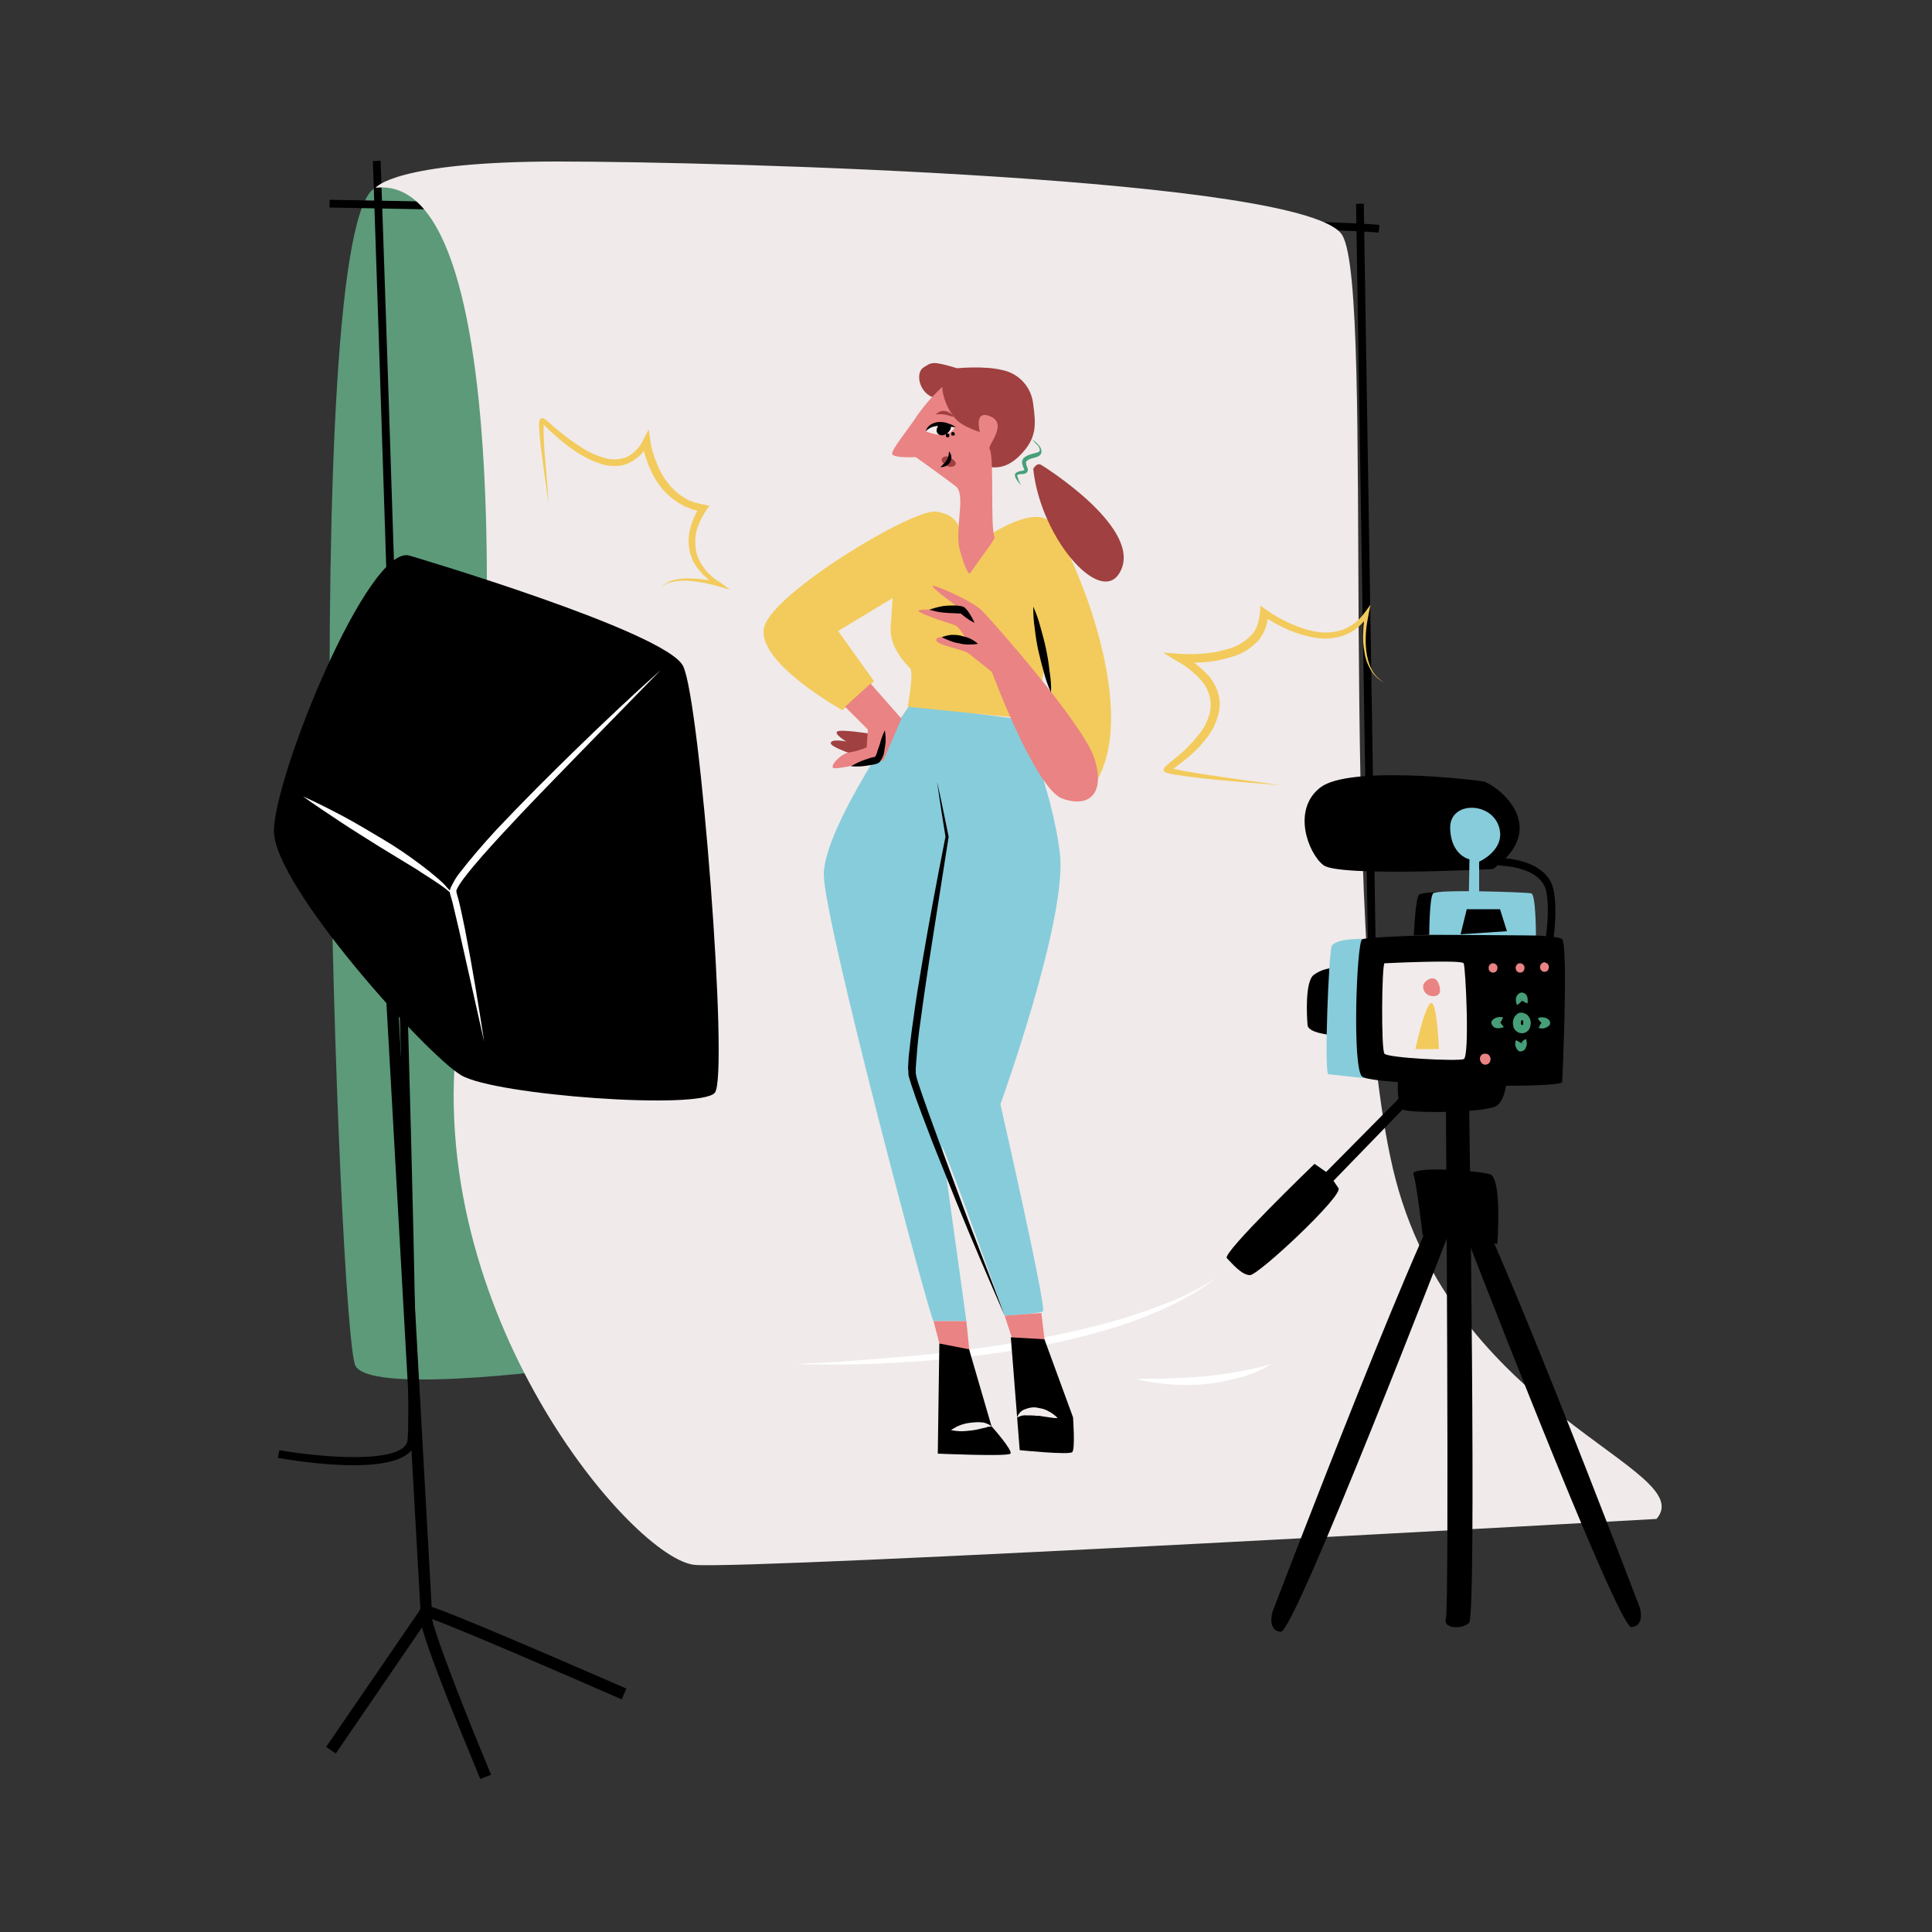 <svg transform="scale(1)" version="1.1" id="Layer_1" xmlns="http://www.w3.org/2000/svg" xmlns:xlink="http://www.w3.org/1999/xlink" x="0px" y="0px" viewBox="0 0 500 500" xml:space="preserve" class="show_show__wrapper__graphic__5Waiy "><rect x="0" y="0" width="500" height="500" fill="#333333" stroke="none"/><title>React</title><style type="text/css">
	.st0{fill:#5C9A79;}
	.st1{fill:#F0EAEA;}
	.st2{fill:#FFFFFF;}
	.st3{fill:#87CCDB;}
	.st4{fill:#EA8383;}
	.st5{fill:#000001;}
	.st6{fill:#F2EBEB;}
	.st7{fill:#A04040;}
	.st8{fill:#F3CB5C;}
	.st9{fill:#469F78;}
</style><g id="background"><g><rect x="353.4" y="52.7" transform="matrix(1 -1.600823e-02 1.600823e-02 1 -3.298 5.7)" width="2" height="312.3"></rect></g><g><path class="st0" d="M151.8,353.5c0,0-55.4,7.9-59.8,0s-15-296.2,5.3-305s54.5,12.3,54.5,12.3V353.5z"></path></g><g><path d="M356.8,60.2c-16.9-1.8-269-6.4-271.5-6.5l0-2c2.5,0,254.7,4.7,271.7,6.5L356.8,60.2z"></path></g><g><path d="M91.5,379.2c-8.6,0-17.8-1.6-19.6-1.9l0.4-2c12,2.1,31.6,3.4,33.1-2.2c1.7-6.7-5.1-219.7-8.9-331.4l2-0.1
			c0.5,13.2,11.1,323.3,8.9,332C106.1,378,99,379.2,91.5,379.2z"></path></g><g><path class="st1" d="M428.7,393.1c0,0-233,13.1-248.8,11.9s-70.9-65.4-61.4-138.4S135,44.2,97.2,48.6c0,0,4.8-6.8,47.1-6.8
			S338.7,46,347.4,60.9s-1.8,178.1,13.1,241.6S440.1,380,428.7,393.1z"></path></g><g><path class="st2" d="M205.9,353c4.7-0.2,9.4-0.4,14.1-0.8s9.4-0.7,14-1.1s9.3-0.9,14-1.5s9.3-1.2,13.9-2s9.2-1.6,13.8-2.6
			s9.1-2.1,13.6-3.4s8.9-2.9,13.3-4.6s8.5-3.9,12.5-6.5c-7.5,5.8-16.3,9.6-25.2,12.6c-9,2.8-18.2,5-27.6,6.4
			c-9.3,1.5-18.7,2.5-28.1,3C224.8,353.2,215.3,353.3,205.9,353z"></path></g><g><path class="st2" d="M329,353c-2.5,1.6-5.3,2.8-8.2,3.5c-2.9,0.8-5.8,1.4-8.8,1.7c-3,0.3-6,0.3-8.9,0.1c-1.5-0.1-3-0.3-4.5-0.5
			s-2.9-0.5-4.4-0.9c1.5-0.1,3-0.1,4.4-0.1s2.9,0,4.4-0.1s2.9-0.1,4.4-0.2s2.9-0.2,4.4-0.3c2.9-0.3,5.8-0.7,8.6-1.2
			C323.3,354.5,326.2,353.8,329,353z"></path></g></g><g id="character"><path class="st3" d="M235.5,182.4c0,0-22.5,31.7-22.3,44.1s27.6,115.4,28.4,115.4h8.5l-6.3-45.4c1.6-2.8-3-6.8,0,0s16.2,44,16.2,44
		s8.8-0.5,9.9-1.1s-11-53.6-11-53.6s17.4-48.1,15.4-64.9s-10-34.7-10-34.7L235.5,182.4z"></path><polygon class="st4" points="243.8,350.3 241.6,341.9 250.1,341.9 251.1,351.9 	"></polygon><path class="st5" d="M242.7,376.2c0,0,18.1,0.8,18.8,0s-4.9-7.1-4.9-7.1l-5.8-19.9l-7.7-1.5L242.7,376.2z"></path><path class="st6" d="M246.1,370.1c0.8-0.5,1.6-1,2.5-1.3c0.8-0.3,1.7-0.5,2.6-0.6c0.9-0.1,1.8-0.2,2.7-0.1c0.5,0,0.9,0.1,1.4,0.3
		c0.2,0.1,0.5,0.2,0.7,0.3c0.2,0.1,0.4,0.3,0.6,0.5c-0.4,0-0.9,0-1.3,0.2l-1.3,0.3c-0.8,0.2-1.7,0.4-2.6,0.5
		c-0.9,0.1-1.7,0.2-2.6,0.2C247.9,370.4,247,370.3,246.1,370.1z"></path><polygon class="st4" points="262.6,348.4 260,340.5 269.5,339.8 270.6,349 	"></polygon><path class="st5" d="M263.9,375.3c0,0,12.8,1.3,13.6,0.5s0.2-9,0.2-9l-7.4-20.2l-8.7-0.5L263.9,375.3z"></path><path class="st6" d="M263.2,366.9c0.3-1,1.1-1.9,2.1-2.2c1-0.4,2.1-0.6,3.1-0.4c0.5,0.1,1,0.2,1.5,0.3c0.5,0.2,0.9,0.3,1.4,0.6
		c0.4,0.2,0.9,0.5,1.3,0.8s0.8,0.6,1.1,1c-0.5,0-1,0-1.5-0.1s-0.9-0.1-1.4-0.2s-0.9-0.1-1.3-0.2s-0.9-0.1-1.3-0.1
		c-0.8-0.1-1.7-0.1-2.5-0.1C264.9,366.2,264,366.4,263.2,366.9z"></path><path class="st7" d="M224.6,189.8c0,0-6.9-1.1-7.9-0.5s2.3,2.6,2.3,2.6s-3.9-0.8-4,0.4s7.8,3.6,7.8,3.6l3.4-3L224.6,189.8z"></path><path class="st8" d="M256.7,138.1c0,0,10.8-7.1,15-3.1s24.3,47.7,11.8,67.6c-4.1,6.5-13.8-12.5-13.8-12.5l0,0l4.8,0.1l-4-18.3
		l-2.8,14.3l-32.8-3.3c0,0,1.7-8.9,0.6-10s-5.3-5.4-5-10.4l0.5-7.7l-14.1,8.5l9.3,13l-8.2,7.5c0,0-22.7-12.6-20.2-21.6
		s38.2-30.4,44.3-29.8s6.4,5.2,6.4,5.2L256.7,138.1z"></path><path class="st4" d="M225.3,176.9l8,9.1l-4.7,10.8c-0.1,0.3-1.9-0.1-1.9-0.1s-10.9,2.9-11.2,1.9s2.4-3.7,4.4-3.9
		c1.5-0.2,3-0.7,4.4-1.3l0.3-4.6l-5.9-5.9L225.3,176.9z"></path><path class="st5" d="M229,189c0.2,1.3,0.3,2.6,0.1,3.8c-0.1,0.6-0.2,1.3-0.3,1.9c-0.1,0.7-0.4,1.4-0.8,2c-0.1,0.1-0.1,0.2-0.2,0.3
		l-0.1,0.2c-0.1,0.1-0.2,0.1-0.3,0.2c-0.1,0.1-0.2,0.1-0.3,0.2H227l-0.2,0.1l-0.9,0.2c-0.6,0.1-1.2,0.2-1.9,0.3
		c-1.3,0.2-2.5,0.2-3.8,0.1c1.1-0.6,2.2-1.2,3.4-1.6c0.6-0.2,1.2-0.4,1.8-0.6l0.9-0.2l0.2-0.1h0.1h-0.1l-0.1,0.1l0,0
		c0,0,0,0,0.1-0.1c0.3-0.5,0.5-1,0.6-1.5l0.6-1.7C228,191.4,228.4,190.2,229,189z"></path><path class="st7" d="M247.7,95.3c0,0,7.2-0.7,11.8,0.5c4.3,0.9,7.5,4.5,7.9,8.9c0.7,5,0.8,8.2-2.3,11.9s-7,6.1-13,2.8
		s-6.6-15.4-10.4-16.5s-4.9-6.4-2.7-7.8S241.3,93.4,247.7,95.3z"></path><path class="st4" d="M251.1,148.3c-0.7,1.1-2.9-6.1-3-7.4c-0.6-5.5,1.7-13.1-0.7-15s-10.4-7.6-10.4-7.6s-5.8,0.3-6.1-0.8
		s4.4-6.7,6.5-10c1.9-2.7,4.1-5.2,6.5-7.4c-0.2,0.6,0.5,5.1,3.5,8.4c1.8,2,6.2,3.3,6.2,3.3s-1.7-6,2.8-4c4.5,2-0.9,7.5-0.3,8.4
		c1.3,1.9,0.1,20.3,1.3,22.8C257.7,139.4,253.2,145.2,251.1,148.3z"></path><path class="st6" d="M247.1,110.6c0,0-5.2-2.6-7.5,1C239.6,111.6,245,114.2,247.1,110.6z"></path><path class="st5" d="M247.3,110.6c-1.4-0.2-2.8-0.4-4.1-0.4c-0.6,0-1.3,0.1-1.9,0.3c-0.6,0.2-1.2,0.6-1.7,1.1
		c0.2-0.8,0.7-1.4,1.4-1.8s1.5-0.6,2.2-0.6c0.8,0,1.5,0.1,2.2,0.4C246.1,109.8,246.8,110.1,247.3,110.6z"></path><path class="st5" d="M246.9,112.7c-0.1,0-0.3,0-0.4,0c-0.1,0-0.1,0-0.2,0c-0.1-0.1-0.1-0.2-0.1-0.7c0.2-0.2,0.5-0.3,0.7-0.1
		c0.1,0.1,0.2,0.2,0.2,0.4C247.1,112.5,247.1,112.6,246.9,112.7z"></path><path class="st5" d="M245.4,113.2c-0.4-0.1-0.6-0.1-0.6-0.2s0-0.2,0-0.7c0.1-0.1,0.3-0.2,0.5-0.1c0.1,0,0.3,0.1,0.3,0.2
		C245.8,112.7,245.7,113.1,245.4,113.2z"></path><path class="st7" d="M245.8,118.4c-0.6-0.4-1.4-0.4-1.9,0.1c-0.9,0.9,1.5,3,3,2.1S245.8,118.4,245.8,118.4z"></path><path class="st5" d="M245.6,116.8c0.7,0.8,0.8,1.9,0.3,2.8c-0.3,0.4-0.6,0.8-1.1,1c-0.4,0.2-0.9,0.3-1.4,0.3
		c0.1-0.2,0.3-0.3,0.5-0.5c0.1-0.2,0.3-0.3,0.4-0.4c0.3-0.3,0.5-0.6,0.7-0.9C245.4,118.4,245.6,117.6,245.6,116.8z"></path><path class="st9" d="M267.1,113.7c0.6,0.4,1.2,0.9,1.7,1.5c0.3,0.3,0.5,0.6,0.6,1c0.2,0.5,0.2,1-0.1,1.4c-0.3,0.4-0.7,0.6-1.1,0.7
		l-1,0.3c-0.6,0.1-1.2,0.4-1.6,0.8c-0.2,0.3,0,1,0.3,1.7l0.1,0.3c0,0.1,0,0.3,0,0.4c-0.1,0.3-0.3,0.6-0.6,0.7
		c-0.4,0.2-0.8,0.2-1.2,0.2c-0.3,0-0.6,0.1-0.9,0.2c-0.1,0-0.1,0.3,0.1,0.7c0.2,0.7,0.5,1.4,0.9,2c-0.5-0.5-1-1.1-1.4-1.8
		c-0.1-0.2-0.2-0.4-0.2-0.6c-0.1-0.3,0-0.6,0.2-0.8c0.4-0.3,0.8-0.4,1.2-0.5c0.3,0,0.6-0.1,0.9-0.2c0.1-0.1,0.1-0.1,0.1-0.1v-0.1
		l-0.1-0.2c-0.2-0.4-0.3-0.7-0.4-1.1c-0.2-0.5-0.1-1,0.2-1.5c0.3-0.4,0.7-0.6,1.1-0.8c0.4-0.2,0.7-0.3,1.1-0.4l1.1-0.3
		c0.3,0,0.5-0.2,0.8-0.3c0.4-0.3,0.1-1.1-0.3-1.6C268,114.8,267.6,114.2,267.1,113.7z"></path><path class="st7" d="M269.6,120.4c0,0,25.1,15.5,20.7,26.7s-21-7.3-22.9-25.8C267.5,121.3,268.3,119.5,269.6,120.4z"></path><path class="st7" d="M246.8,107.9c-0.9-0.2-1.6-0.5-2.3-0.6c-0.4-0.1-0.7-0.1-1.1-0.1c-0.4,0-0.8,0-1.2,0.1
		c0.3-0.4,0.7-0.7,1.1-0.8c0.5-0.2,0.9-0.2,1.4-0.1s0.9,0.3,1.3,0.6C246.3,107.1,246.6,107.5,246.8,107.9z"></path><path class="st5" d="M243.1,109.7c0,0-1.6,2,0,2.8s3.8-1.7,2.7-2.5C245,109.6,244,109.5,243.1,109.7z"></path><path class="st4" d="M256.7,173.9c0,0-4.1-3.3-5.9-4.7s-8.7-2.1-8.5-3.7s7.9,0.3,7.9,0.3s-1.7-3.6-3.3-4.1s-10.7-3.4-9-3.8
		s11.1,0,11.1,0s-7.5-5.4-7.7-6.2s10.4,3.8,12.9,6.4c2.6,2.6,26.1,29.2,29,38.1s-1.1,13-8.2,10.5S256.7,173.9,256.7,173.9z"></path><path class="st5" d="M252.2,161.2c-1-0.5-1.9-1.1-2.8-1.8l-0.6-0.5l-0.3-0.2c0,0,0,0.1,0.1,0.1h-0.1c-0.4,0-1-0.1-1.5-0.1
		c-1.1,0-2.1-0.1-3.2-0.2c-1.1-0.1-2.2-0.4-3.3-0.7c1.1-0.4,2.2-0.7,3.3-0.9s2.2-0.2,3.3-0.2c0.6,0,1.2,0.1,1.8,0.2
		c0.1,0,0.2,0.1,0.3,0.1c0.2,0.1,0.3,0.1,0.4,0.2c0.1,0.1,0.2,0.2,0.4,0.4s0.4,0.4,0.6,0.7C251.2,159.2,251.8,160.2,252.2,161.2z"></path><path class="st5" d="M253.1,166.6c-0.8,0.2-1.7,0.2-2.5,0.2s-1.6-0.1-2.3-0.3c-0.8-0.1-1.5-0.3-2.3-0.6s-1.5-0.6-2.3-1
		c0.8-0.3,1.6-0.5,2.5-0.6c0.8,0,1.6,0,2.4,0.2c0.8,0.2,1.6,0.4,2.3,0.7C251.8,165.6,252.5,166.1,253.1,166.6z"></path><path class="st5" d="M272,179.2c-0.8-1.7-1.4-3.5-1.9-5.4c-0.5-1.8-1-3.7-1.4-5.5c-0.4-1.9-0.7-3.7-0.9-5.6
		c-0.3-1.9-0.4-3.8-0.4-5.7c0.8,1.7,1.4,3.5,1.9,5.4c0.5,1.8,1,3.6,1.4,5.5s0.7,3.7,0.9,5.6C271.9,175.4,272.1,177.3,272,179.2z"></path><path class="st5" d="M260,340.5c-4.3-9.9-8.6-19.8-12.6-29.7c-2-5-4-10-6-15c-1.9-5-3.9-10-5.6-15.2c-0.2-0.6-0.4-1.3-0.6-2
		c0-0.2-0.1-0.3-0.1-0.5v-0.6l-0.1-1.1c0.1-1.4,0.1-2.8,0.3-4.1c0.3-2.7,0.6-5.4,1-8c0.7-5.4,1.6-10.7,2.5-16
		c1.8-10.6,3.8-21.2,5.9-31.8v0.1c-0.8-4.8-1.5-9.5-2.2-14.3c1.1,4.7,2,9.5,3,14.2v0.1l-5,31.9c-0.8,5.3-1.6,10.6-2.3,16
		c-0.4,2.7-0.7,5.3-0.9,8c-0.1,1.3-0.2,2.6-0.3,3.9v0.9v0.5c0,0.2,0.1,0.3,0.1,0.5c0.1,0.6,0.3,1.2,0.5,1.9
		c3.4,10.1,7.3,20.2,11,30.3S256.3,330.4,260,340.5z"></path></g><g id="light"><path class="st5" d="M106,143.8c0,0,66.4,19.6,70.8,28.6s11.9,105.9,8.2,110.4s-56.7,0.7-65.6-4.5s-48.5-49-48.5-63.2
		S95.4,140.6,106,143.8z"></path><path class="st2" d="M78.4,206.1c3.6,1.6,7.1,3.4,10.5,5.2s6.8,3.9,10.2,5.9s6.6,4.2,9.8,6.6c1.6,1.2,3.1,2.4,4.6,3.7
		c0.7,0.7,1.5,1.3,2.1,2.1c0.4,0.4,0.7,0.7,1,1.1c0.3,0.4,0.5,0.9,0.6,1.4c-0.1-0.5-0.4-0.9-0.8-1.2s-0.7-0.6-1.1-0.9
		c-0.8-0.6-1.6-1.2-2.4-1.7c-1.6-1.1-3.3-2.1-4.9-3.2L98,219c-3.3-2.1-6.6-4.1-9.9-6.3S81.6,208.4,78.4,206.1z"></path><path class="st2" d="M171,173.4l-20.7,21.2c-6.9,7.1-13.8,14.1-20.5,21.4c-3.3,3.6-6.7,7.3-9.6,11.1c-0.7,0.9-1.4,1.9-1.9,2.9
		c-0.1,0.2-0.2,0.4-0.2,0.6v0.1l0,0l0.1,0.5c0.2,0.6,0.3,1.2,0.5,1.8c0.6,2.4,1.1,4.9,1.6,7.3c1.9,9.7,3.5,19.5,5,29.3l-6.5-28.9
		c-0.6-2.4-1.1-4.8-1.7-7.2c-0.2-0.6-0.3-1.2-0.5-1.7l-0.1-0.4c0-0.2-0.1-0.3-0.1-0.5c0-0.1,0-0.3,0-0.4c0.1-0.4,0.2-0.8,0.4-1.1
		c0.6-1.2,1.2-2.3,2-3.3c3-3.9,6.3-7.7,9.7-11.4c6.8-7.2,13.8-14.2,20.9-21.1S163.6,180,171,173.4z"></path><polygon class="st5" points="86.9,453.8 84.4,452.1 108.8,416.5 98.9,239.8 101.9,239.6 111.8,417.4 	"></polygon><path class="st5" d="M124.3,460.4c0-0.1-4.3-10.3-8.4-20.6c-8.5-21.6-7.7-22.7-7-23.6c0.3-0.5,0.9-0.8,1.5-0.7
		c2.8,0.2,40.2,16.5,51.7,21.5l-1.2,2.8c-16.4-7.2-42.2-18.3-49.1-20.8c1.4,6,9.4,26.2,15.3,40.3L124.3,460.4z"></path><path class="st8" d="M142,130.3c-0.7-4.5-1.3-9-1.9-13.5c-0.3-2.3-0.5-4.5-0.6-6.8c0-0.3,0-0.7,0.1-1c0-0.1,0-0.2,0.1-0.3
		c0-0.1,0.1-0.2,0.2-0.3c0.1-0.1,0.3-0.2,0.4-0.2c0.1,0,0.2,0,0.4,0.1s0.3,0.2,0.5,0.3l1.3,1.1c0.8,0.8,1.7,1.5,2.6,2.2
		c1.7,1.4,3.5,2.7,5.4,3.9c1.8,1.2,3.8,2.1,5.9,2.7c2,0.6,4.1,0.5,6-0.3c1.8-1,3.3-2.6,4.1-4.4l1.4-2.7l0.4,3
		c0.3,1.9,0.8,3.8,1.6,5.6c0.7,1.8,1.6,3.6,2.8,5.1c1.1,1.5,2.6,2.9,4.2,3.9l1.2,0.7c0.4,0.2,0.9,0.4,1.3,0.5
		c0.2,0.1,0.4,0.2,0.7,0.2l0.7,0.2l1.4,0.3l1.4,0.3l-0.8,1.1c-1,1.5-1.8,3.1-2.4,4.9c-0.5,1.7-0.6,3.6-0.3,5.4l0.1,0.7l0.2,0.6
		c0.1,0.4,0.3,0.9,0.5,1.2l0.6,1.2l0.8,1.1l0.4,0.6l0.5,0.5l1,1c0.7,0.6,1.5,1.1,2.3,1.6l2.4,1.8l-2.8-0.8c-2.6-0.8-5.3-1.3-8-1.5
		c-1.4-0.1-2.7,0-4.1,0.3c-1.4,0.2-2.6,1-3.2,2.2c0.6-1.3,1.8-2.2,3.2-2.6c1.4-0.4,2.8-0.5,4.2-0.5s2.8,0.1,4.2,0.3s2.8,0.4,4.1,0.8
		l-0.4,1c-0.8-0.6-1.7-1.1-2.5-1.6l-1.1-1l-0.6-0.5l-0.5-0.6c-0.3-0.4-0.7-0.8-1-1.2l-0.8-1.3c-0.3-0.4-0.5-0.9-0.6-1.4l-0.3-0.7
		l-0.2-0.8c-0.4-2-0.4-4.1,0.2-6.1c0.5-2,1.4-3.9,2.5-5.6l0.6,1.4l-1.6-0.3l-0.8-0.2c-0.3-0.1-0.5-0.2-0.8-0.3
		c-0.5-0.2-1-0.4-1.5-0.6l-1.4-0.8c-1.8-1.1-3.5-2.6-4.8-4.3c-1.3-1.7-2.3-3.6-3.1-5.6s-1.3-4-1.6-6.1l1.9,0.3
		c-1.1,2.2-2.9,4.1-5.1,5.2c-1.1,0.6-2.4,0.9-3.7,0.9c-1.2,0-2.5-0.1-3.6-0.5c-4.6-1.4-8.4-4.2-11.8-7.2c-0.9-0.8-1.7-1.5-2.5-2.3
		l-1.2-1.2c-0.1-0.1-0.2-0.2-0.2-0.2s0.2,0.1,0.3,0.1s0.3,0,0.4-0.1c0.1,0,0.1-0.1,0.1-0.2v0.1c0,0.2-0.1,0.5-0.1,0.8
		c-0.1,2.2,0.1,4.5,0.2,6.7C141.3,121.2,141.7,125.8,142,130.3z"></path></g><g id="camera"><path class="st5" d="M365.9,242.1c0,0,0.4-10,1.4-10.6s6.4-0.7,6.4-0.7l-3.9,11.1L365.9,242.1z"></path><path class="st5" d="M400.7,250.7l-2-0.5c0-0.1,2.9-12,1.5-19.4c-1.3-6.7-12.2-6.8-12.4-6.8v-2c0.5,0,12.7,0.1,14.3,8.5
		C403.6,238.2,400.8,250.2,400.7,250.7z"></path><path class="st5" d="M345.1,267.9c0,0-6.5-0.4-6.7-2.6s-0.7-11.3,1.6-13c1.5-1.1,3.3-1.7,5.1-1.8V267.9z"></path><path class="st3" d="M343.7,278l10.9,1.2l-2-36.2c0,0-7.3-0.2-8,2S342.7,275.8,343.7,278z"></path><path class="st5" d="M361.8,279.8c0,0-0.4,6.2,1.1,7.3s21.7,0.9,24.4-0.9s2.7-8,2.7-8L361.8,279.8z"></path><path class="st5" d="M404.3,280c0,0,1.6-34.7,0-36.9s-50.4-1-51.8,0s-2.6,33.2,0,35.5S404.2,281.9,404.3,280z"></path><path class="st3" d="M397.5,242.1c0,0,0-10.6-1.2-10.9s-24.4-1.1-25.4,0s-1,10.7-1,10.7L397.5,242.1z"></path><path class="st5" d="M386.4,224.9c0,0-39.9,2.1-43.9-1s-8.2-14.4-0.8-20.1s38.9-2.1,42-1.6S401.9,213.7,386.4,224.9z"></path><polygon class="st5" points="390,241 388.2,235.3 379.6,235.3 378,241.8 	"></polygon><path class="st9" d="M393.9,267.4c-1.2,0-2.2-0.9-2.3-2.1c-0.3-1.3,0.4-2.7,1.6-3.2h0.2c0.7-0.1,1.5,0.2,2,0.7
		c0.6,0.7,0.9,1.6,0.7,2.5C396,266.4,395.1,267.4,393.9,267.4L393.9,267.4z M393.8,264c-0.1,0.1-0.2,0.4-0.2,0.9
		c0,0.2,0.1,0.3,0.3,0.4c0.1,0,0.3,0,0.3-0.4c0.1-0.6-0.1-0.8-0.1-0.9C394,264.1,393.9,264,393.8,264L393.8,264z"></path><path class="st9" d="M392.6,260.1c-0.2-0.5-0.3-1-0.3-1.5c0-0.4,0.2-0.8,0.4-1.1l0.2-0.2c0.1-0.1,0.2-0.2,0.4-0.3
		c0.3-0.1,0.6-0.2,0.8-0.1l0.2,0.1h0.1l0.2,0.1c0.1,0.1,0.3,0.2,0.4,0.4c0.1,0.2,0.3,0.5,0.3,0.7c0.1,0.5,0.1,1,0,1.5
		c-0.5-0.2-0.9-0.4-1.3-0.7l-0.4-0.3c-0.1,0-0.1-0.1-0.1,0l0,0l0,0l0.1,0.1c0.2,0,0.4,0,0.5,0c0.1-0.1,0.1,0,0.1-0.1l0,0l-0.1,0.1
		c-0.1,0.1-0.2,0.3-0.4,0.4C393.4,259.5,393,259.9,392.6,260.1z"></path><path class="st9" d="M394.9,268.9c0.2,0.5,0.3,1,0.2,1.5c0,0.3-0.1,0.5-0.2,0.7c-0.1,0.1-0.1,0.3-0.2,0.4s-0.1,0.2-0.2,0.2
		c-0.1,0.1-0.3,0.2-0.4,0.3c-0.3,0.1-0.6,0.1-0.8,0.1L393,272l-0.1-0.1l-0.1-0.1c-0.1-0.1-0.2-0.2-0.3-0.4c-0.1-0.2-0.2-0.5-0.3-0.7
		c-0.1-0.5-0.1-1,0.1-1.5c0.5,0.2,0.9,0.4,1.3,0.7l0.4,0.3c0.1,0,0.1,0.1,0.1,0l0,0l0,0l-0.1-0.1c-0.2-0.1-0.4-0.1-0.5,0
		s-0.1,0-0.1,0.1l0,0l0.1-0.1l0.4-0.4C394,269.4,394.4,269.1,394.9,268.9z"></path><path class="st9" d="M389.2,265.8c-0.5,0.2-1,0.3-1.5,0.3c-0.2,0-0.5,0-0.7-0.1c-0.1-0.1-0.3-0.1-0.4-0.2l-0.2-0.2
		c-0.1-0.1-0.2-0.2-0.3-0.4c-0.1-0.3-0.2-0.6-0.1-0.8c0-0.1,0-0.2,0.1-0.2l0.1-0.1l0.1-0.1c0.1-0.1,0.2-0.3,0.4-0.4
		c0.7-0.4,1.5-0.5,2.3-0.3c-0.2,0.5-0.4,0.9-0.7,1.3L388,265c0,0.1-0.1,0.1,0,0.1l0,0l0,0c0,0,0-0.1,0.1-0.1c0-0.2,0-0.4,0-0.5
		l-0.1-0.1l0,0l0.1,0.1c0.1,0.1,0.3,0.2,0.4,0.4C388.6,265.1,388.9,265.4,389.2,265.8z"></path><path class="st9" d="M398,263.5c0.5-0.2,1-0.3,1.5-0.2c0.2,0,0.5,0.1,0.7,0.2c0.1,0.1,0.3,0.1,0.4,0.2l0.2,0.2
		c0.1,0.1,0.2,0.2,0.3,0.4c0.1,0.3,0.1,0.6,0,0.8c0,0.1,0,0.2-0.1,0.2c0,0.1,0,0.1-0.1,0.1l-0.1,0.1c-0.1,0.1-0.3,0.2-0.4,0.3
		c-0.2,0.1-0.5,0.2-0.7,0.3c-0.5,0.1-1,0.1-1.5-0.1c0.2-0.4,0.4-0.9,0.7-1.2l0.3-0.4l0.1-0.1l0,0l0,0c0,0.1-0.1,0.1-0.1,0.2
		c-0.1,0.2-0.1,0.4,0,0.5c0,0.1,0,0.1,0.1,0.1l0,0l-0.1-0.1c-0.1-0.1-0.3-0.2-0.4-0.4C398.5,264.3,398.2,264,398,263.5z"></path><path class="st4" d="M386.1,249.3c-0.6,0.2-1,0.9-0.8,1.5l0,0c0.1,0.6,0.7,1,1.3,0.9c0.5-0.1,0.8-0.4,0.9-0.9
		c0.2-0.7-0.2-1.3-0.9-1.5C386.5,249.3,386.3,249.3,386.1,249.3z"></path><path class="st4" d="M393.1,249.3c-0.6,0.2-1,0.9-0.8,1.5l0,0c0.1,0.6,0.7,1,1.3,0.9c0.5-0.1,0.8-0.4,0.9-0.9
		c0.2-0.7-0.2-1.3-0.9-1.5C393.4,249.3,393.2,249.3,393.1,249.3z"></path><path class="st4" d="M399.4,249.1c-0.6,0.2-1,0.9-0.8,1.5l0,0c0.1,0.6,0.7,1,1.3,0.9c0.5-0.1,0.8-0.4,0.9-0.9
		c0.2-0.7-0.2-1.3-0.9-1.5C399.7,249,399.5,249,399.4,249.1z"></path><path class="st5" d="M384.5,272.7c-0.9,0.3-1.4,1.2-1.1,2.1l0,0c0.2,0.9,1,1.5,1.9,1.3c0.7-0.1,1.2-0.6,1.3-1.3
		c0.3-0.9-0.3-1.9-1.2-2.1C385.1,272.7,384.8,272.7,384.5,272.7z"></path><path class="st4" d="M384,272.7c-0.8,0.2-1.2,1-0.9,1.8c0.2,0.7,0.9,1.2,1.6,1c0.5-0.1,0.9-0.5,1-1c0.2-0.8-0.2-1.6-1-1.8
		C384.5,272.7,384.2,272.7,384,272.7z"></path><path class="st6" d="M358.3,249.3c0,0,20-1,20.5,0s1.6,24.2,0,24.8s-19.6-0.3-20.5-1.4S357.6,250,358.3,249.3z"></path><path class="st3" d="M382.8,231.6V223c0,0,7.3-3.2,5-9.4s-12.7-6.2-12.5,0.8s5,8,5,8l-0.2,11.1L382.8,231.6z"></path><path class="st5" d="M345.1,305.6l19-19.6l-0.8-3l-20.1,20.3l-3-2.1c0,0-24,23.1-22.7,24.4s3.8,4.4,6,4.4s24.2-20.6,22.9-22.5
		L345.1,305.6z"></path><path class="st5" d="M380.2,285.4c0,0,2,132.8,0,134.6s-6.9,1.5-6-1.2s0-133.4,0-133.4H380.2z"></path><path class="st5" d="M424.4,416.1c0,0-43.5-114.2-46.8-111.5s0,10.5,0,10.5s41,106.3,44.6,106S424.4,416.1,424.4,416.1z"></path><path class="st5" d="M387.5,321.9c0,0,1.3-17-1.9-18s-20.6-2.2-19.8,0s2.4,15.8,2.4,15.8L387.5,321.9z"></path><path class="st5" d="M329.3,417.2c0,0,43.6-114.2,46.8-111.5s0,10.5,0,10.5s-41,106.3-44.6,106.1S329.3,417.2,329.3,417.2z"></path><path class="st8" d="M372.4,271.5c0,0-0.5-12.7-2.1-11.9s-4,11.9-4,11.9H372.4z"></path><path class="st4" d="M372.4,254.8c0,0,1.2,2.9-1.3,3s-3.3-2.3-2.5-3.4S371.6,252.2,372.4,254.8z"></path><path class="st8" d="M331.4,203.2c-5.6-0.4-11.2-0.9-16.8-1.4c-2.8-0.3-5.6-0.6-8.4-1c-0.7-0.1-1.4-0.2-2.1-0.3s-1.5-0.3-2.2-0.5
		l-0.2-0.1c-0.1,0-0.2-0.1-0.2-0.1c-0.1,0-0.1-0.1-0.2-0.2c-0.1-0.1-0.2-0.3-0.1-0.5c0-0.1,0-0.2,0.1-0.3v-0.1l0.1-0.1
		c0.1-0.1,0.2-0.2,0.3-0.3l0.2-0.2l0.8-0.7l1.6-1.3c2.2-1.7,4.1-3.7,5.8-5.8c1.7-2,2.9-4.5,3.2-7.1c0.2-2.6-0.7-5.1-2.4-7.1
		c-1.8-2-3.9-3.7-6.3-5l-3.6-2.2l4.2,0.3c2.3,0.2,4.5,0.1,6.8-0.1c2.2-0.2,4.4-0.7,6.6-1.4c2.1-0.7,3.9-1.9,5.4-3.5
		c0.7-0.8,1.2-1.7,1.5-2.7s0.5-2.1,0.6-3.1l0.1-1.7l1.3,1c2,1.4,4.1,2.6,6.3,3.6c2.2,1,4.5,1.8,6.9,2.2c2.3,0.4,4.8,0.2,7-0.6
		c2.2-0.9,4.1-2.4,5.5-4.4l1.5-2l-0.5,2.4c-0.3,1.6-0.6,3.2-0.7,4.8s-0.1,3.2,0.1,4.8s0.6,3.2,1.3,4.6c0.7,1.5,1.9,2.7,3.3,3.5
		c-1.5-0.7-2.7-1.9-3.5-3.3c-0.8-1.4-1.4-3-1.6-4.7c-0.3-1.6-0.4-3.3-0.3-4.9c0-1.7,0.2-3.3,0.5-4.9l0.9,0.4
		c-0.7,1.1-1.6,2.1-2.5,2.9c-1,0.9-2.1,1.6-3.3,2.1c-2.4,1-5.1,1.3-7.7,0.9c-2.5-0.4-5-1.1-7.3-2.1s-4.6-2.3-6.7-3.7l1.5-0.7
		c0,1.3-0.2,2.5-0.6,3.7s-1,2.3-1.8,3.3c-1.7,1.9-3.8,3.3-6.1,4.1c-2.3,0.8-4.6,1.3-7,1.6c-2.4,0.2-4.8,0.3-7.2,0.1l0.6-1.8
		c2.6,1.4,4.8,3.3,6.8,5.4c1,1.2,1.7,2.5,2.2,3.9c0.5,1.5,0.7,3,0.5,4.6c-0.5,3-1.8,5.7-3.7,8c-1.8,2.2-3.9,4.2-6.2,5.9l-1.7,1.3
		l-0.8,0.6l-0.3,0.2l0,0c0-0.1,0.1-0.2,0.1-0.3s0-0.3-0.1-0.4c-0.1-0.1-0.1-0.1-0.1-0.1l0,0h0.1c0.6,0.2,1.3,0.4,1.9,0.5
		c0.7,0.1,1.4,0.3,2,0.4c2.8,0.5,5.5,0.9,8.3,1.3C320.2,201.7,325.8,202.4,331.4,203.2z"></path></g></svg>